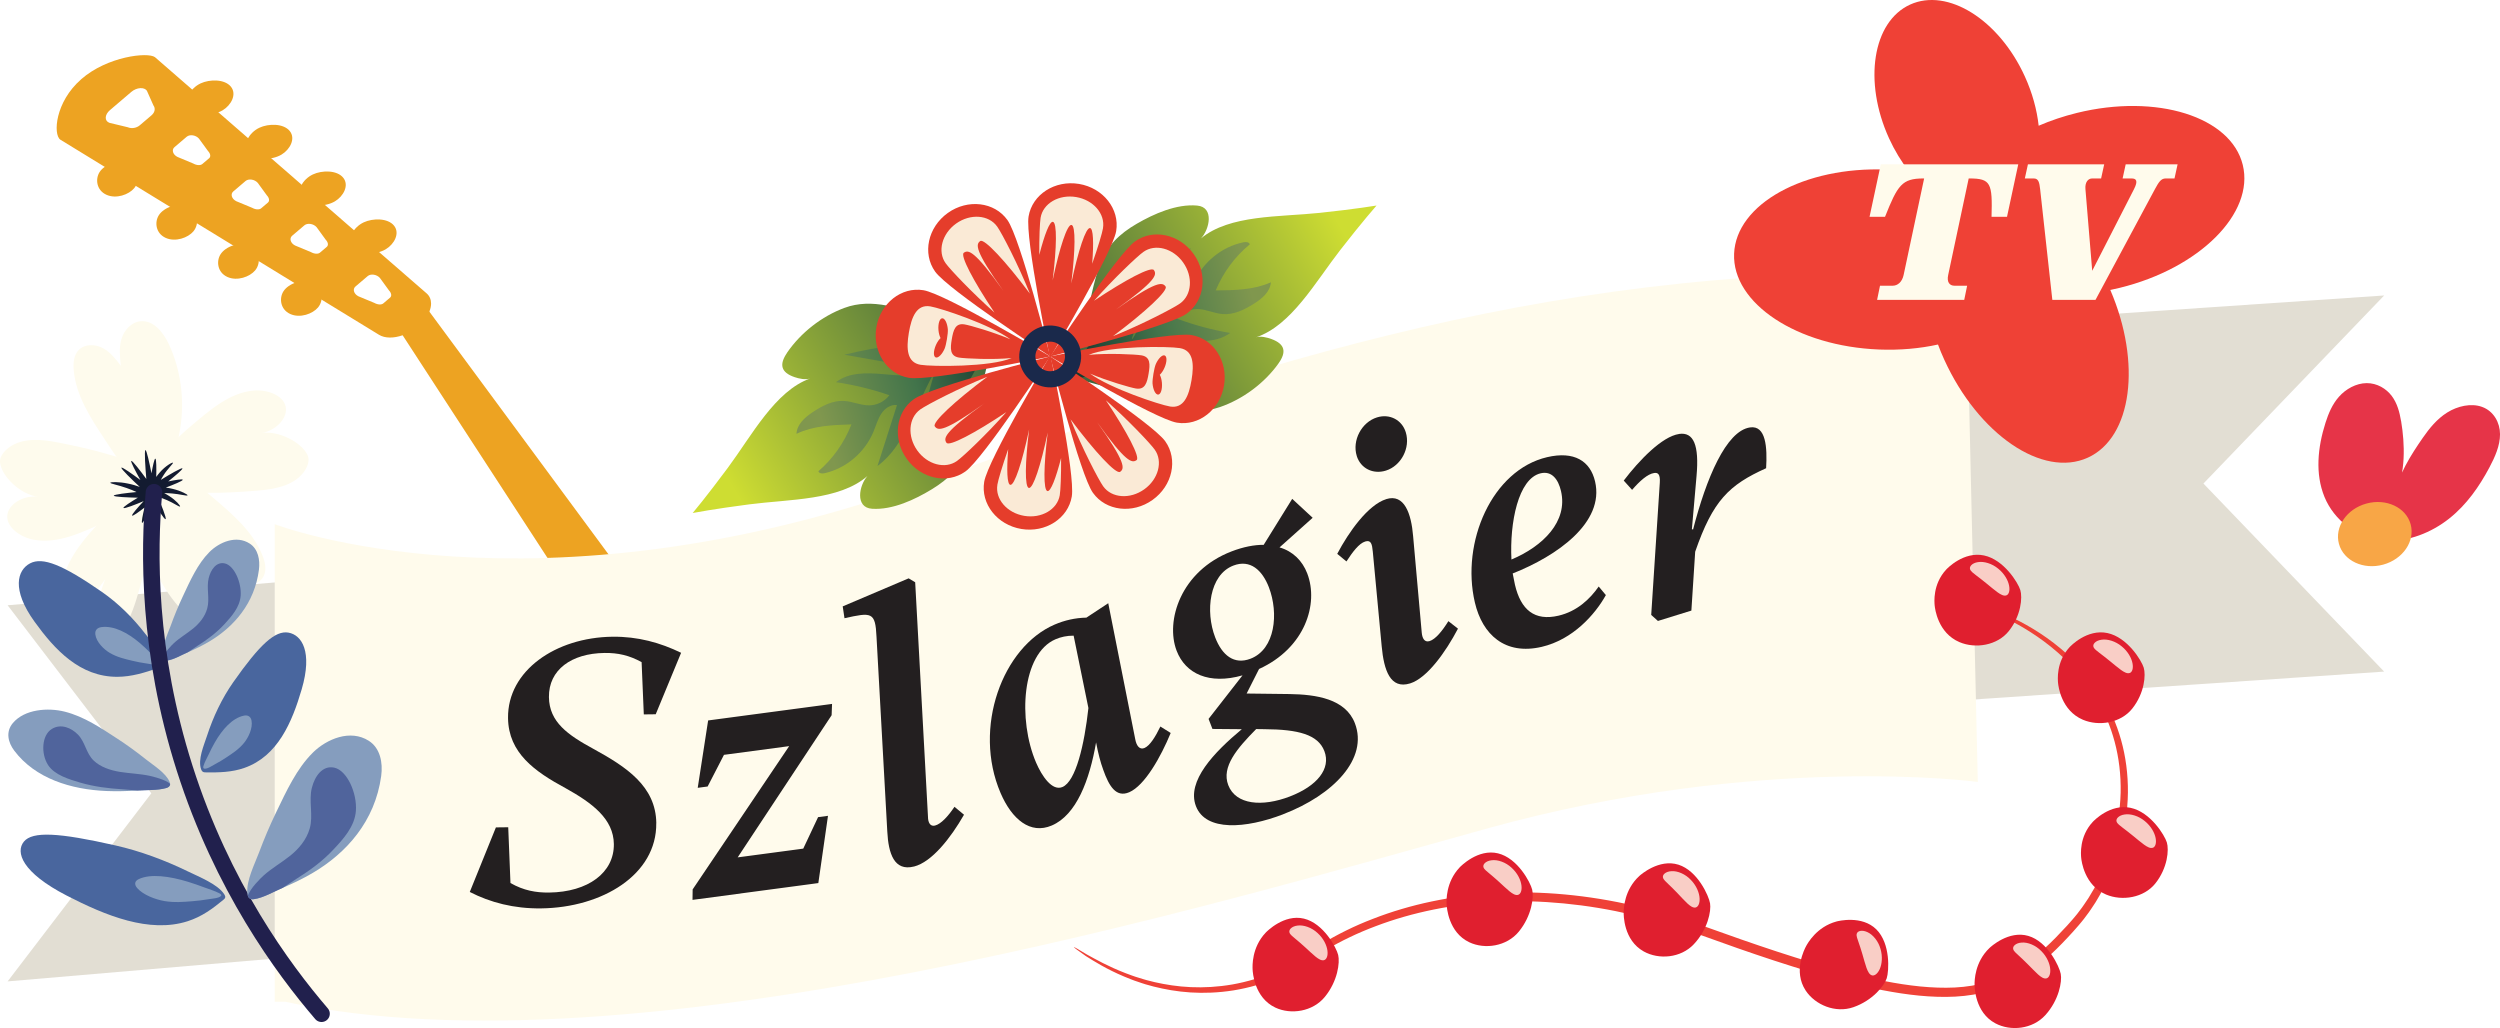 <?xml version="1.0" encoding="UTF-8"?>
<svg id="Layer_1" data-name="Layer 1" xmlns="http://www.w3.org/2000/svg" xmlns:xlink="http://www.w3.org/1999/xlink" viewBox="0 0 1059.37 435.63">
  <defs>
    <style>
      .cls-1 {
        fill: #faead6;
      }

      .cls-1, .cls-2, .cls-3, .cls-4, .cls-5, .cls-6, .cls-7, .cls-8, .cls-9, .cls-10, .cls-11, .cls-12, .cls-13, .cls-14, .cls-15, .cls-16, .cls-17, .cls-18, .cls-19, .cls-20, .cls-21, .cls-22 {
        stroke-width: 0px;
      }

      .cls-2 {
        fill: url(#linear-gradient);
      }

      .cls-3 {
        fill: #231f20;
      }

      .cls-23 {
        fill: none;
        stroke: #21204d;
        stroke-linecap: round;
        stroke-miterlimit: 10;
        stroke-width: 7px;
      }

      .cls-4 {
        fill: #49669e;
      }

      .cls-5 {
        fill: #131b30;
      }

      .cls-6 {
        fill: #50649c;
      }

      .cls-24 {
        opacity: .8;
      }

      .cls-7 {
        fill: #e01f2f;
      }

      .cls-8 {
        fill: #e63448;
      }

      .cls-9 {
        fill: url(#linear-gradient-2);
      }

      .cls-10 {
        fill: #1a294b;
      }

      .cls-11 {
        fill: #ef4137;
      }

      .cls-12 {
        fill: #e2ded3;
      }

      .cls-13 {
        fill: url(#linear-gradient-3);
      }

      .cls-14 {
        fill: #859dbe;
      }

      .cls-15 {
        fill: #fffaec;
      }

      .cls-16 {
        fill: #ef4136;
      }

      .cls-17 {
        fill: #e53d2b;
      }

      .cls-18 {
        fill: #f8a646;
      }

      .cls-19 {
        fill: #fffbec;
      }

      .cls-20 {
        fill: url(#linear-gradient-4);
      }

      .cls-21 {
        fill: #fefbed;
      }

      .cls-22 {
        fill: #eda322;
      }
    </style>
    <linearGradient id="linear-gradient" x1="-1897.17" y1="2063.31" x2="-1895.74" y2="2151.9" gradientTransform="translate(-3635.84 -768.79) rotate(-120.42) scale(1.5 1.41)" gradientUnits="userSpaceOnUse">
      <stop offset="0" stop-color="#cedd32"/>
      <stop offset="1" stop-color="#3f663f"/>
    </linearGradient>
    <linearGradient id="linear-gradient-2" x1="-1891.69" y1="2095.25" x2="-1906.29" y2="2150.06" gradientTransform="translate(-3635.84 -768.79) rotate(-120.42) scale(1.5 1.41)" gradientUnits="userSpaceOnUse">
      <stop offset=".01" stop-color="#80974e"/>
      <stop offset=".54" stop-color="#42744b"/>
      <stop offset="1" stop-color="#17372f"/>
    </linearGradient>
    <linearGradient id="linear-gradient-3" x1="-1194.53" y1="-567.22" x2="-1193.1" y2="-478.63" gradientTransform="translate(737.73 2046.81) rotate(60.92) scale(1.5 1.41)" xlink:href="#linear-gradient"/>
    <linearGradient id="linear-gradient-4" x1="-1189.05" y1="-535.28" x2="-1203.65" y2="-480.47" gradientTransform="translate(737.73 2046.81) rotate(60.92) scale(1.5 1.41)" xlink:href="#linear-gradient-2"/>
  </defs>
  <g>
    <path class="cls-22" d="M335.72,366.79h0c7.9-3.57,11.38-10.68,7.77-15.87l-163.51-221.52-13.6,6.15,148.51,228.3c3.61,5.2,12.93,6.52,20.83,2.95Z"/>
    <path class="cls-22" d="M34.45,33.53c11.08-9.65,28.15-11.54,31.2-9.32l15.83,13.77,11.07,9.61,12.6,10.97,9.77,8.49,12.92,11.24,9.83,8.54,12.35,10.75,10.62,9.24,20.15,17.51c1.27,1.11,1.88,2.62,1.88,4.32,0,1.08-.25,2.23-.73,3.41-.82,2.02-2.34,4.11-4.48,5.98-2.08,1.81-4.47,3.17-6.84,4.02-3.74,1.32-7.47,1.35-9.98-.17l-24.41-14.94-11.44-7.01-15.15-9.28-10.86-6.65-15.34-9.39-11.38-6.97-14.53-8.89-13.13-8.04-18.87-11.56c-3.05-2.22-2.17-15.96,8.91-25.6ZM151.89,125.56l6.7,2.78c1.45.81,3.04.9,3.83.23l2.88-2.46c.79-.67.58-1.94-.49-3.07l-3.81-5.24c-1.32-1.53-3.88-1.92-5.2-.8l-5.18,4.41c-1.31,1.12-.69,3.16,1.26,4.15ZM125.06,104.04l6.7,2.79c1.45.81,3.04.9,3.83.22l2.88-2.45c.79-.67.6-1.94-.49-3.07l-3.81-5.25c-1.32-1.52-3.88-1.91-5.2-.79l-5.18,4.41c-1.31,1.12-.69,3.16,1.26,4.14ZM100.13,85.27l6.7,2.78c1.45.81,3.04.9,3.83.23l2.88-2.45c.79-.68.58-1.95-.49-3.08l-3.81-5.24c-1.32-1.53-3.88-1.92-5.2-.8l-5.18,4.41c-1.32,1.12-.7,3.17,1.26,4.15ZM85.73,69.51l2.88-2.45c.79-.67.6-1.95-.48-3.08l-3.82-5.24c-1.32-1.52-3.87-1.91-5.2-.79l-5.18,4.41c-1.31,1.12-.69,3.16,1.27,4.14l6.69,2.79c1.45.81,3.04.9,3.83.22ZM64.26,48.8c1.38-1.18,1.69-2.89.75-4.14l-2.74-6.15c-1.09-1.73-4.36-1.51-6.65.45l-9.03,7.7c-2.3,1.95-2.39,4.6-.21,5.39l7.77,1.87c1.61.69,3.7.35,5.08-.83l5.03-4.28Z"/>
    <path class="cls-22" d="M149.47,104.73c2.66,3.36,9.79,3.4,14.01.88,3.58-2.14,6.1-6.76,3.49-9.99-2.63-3.26-8.96-3.23-12.87-1.39-4.43,2.09-7.24,7.2-4.62,10.5Z"/>
    <path class="cls-22" d="M127.94,84.42c2.66,3.36,9.79,3.4,14.01.88,3.58-2.14,6.1-6.76,3.49-9.99-2.63-3.26-8.96-3.23-12.87-1.39-4.43,2.09-7.24,7.2-4.62,10.5Z"/>
    <path class="cls-22" d="M105.28,64.63c2.66,3.36,9.79,3.4,14.01.88,3.58-2.14,6.1-6.76,3.49-9.99-2.63-3.26-8.96-3.23-12.87-1.39-4.43,2.09-7.24,7.2-4.62,10.5Z"/>
    <path class="cls-22" d="M80.35,45.85c2.66,3.36,9.79,3.4,14.01.88,3.58-2.14,6.1-6.76,3.49-9.99-2.63-3.26-8.96-3.23-12.87-1.39-4.43,2.09-7.24,7.2-4.62,10.5Z"/>
    <path class="cls-22" d="M132.37,119.85c4.33,1.92,5.05,7.24,2.4,10.43-2.26,2.71-7.61,4.67-11.77,2.78-4.21-1.91-4.77-6.63-2.91-9.58,2.11-3.34,8.04-5.52,12.29-3.63Z"/>
    <path class="cls-22" d="M105.72,104.15c4.33,1.92,5.05,7.24,2.4,10.43-2.26,2.71-7.61,4.67-11.77,2.78-4.21-1.91-4.77-6.63-2.91-9.58,2.11-3.34,8.04-5.52,12.29-3.63Z"/>
    <path class="cls-22" d="M79.57,87.59c4.33,1.92,5.05,7.24,2.4,10.43-2.26,2.71-7.61,4.67-11.77,2.78-4.21-1.91-4.77-6.63-2.91-9.58,2.11-3.34,8.04-5.52,12.29-3.63Z"/>
    <path class="cls-22" d="M54.46,69.32c4.33,1.92,5.05,7.24,2.4,10.43-2.26,2.71-7.61,4.67-11.77,2.78-4.21-1.91-4.77-6.63-2.91-9.58,2.11-3.34,8.04-5.52,12.29-3.63Z"/>
  </g>
  <g>
    <polygon class="cls-12" points="212.75 397.95 3.23 415.86 64.12 336.17 3.23 256.48 212.75 238.57 212.75 397.95"/>
    <polygon class="cls-12" points="746.75 143.12 1010.28 125.21 933.7 204.9 1010.28 284.59 746.75 302.5 746.75 143.12"/>
    <path class="cls-19" d="M116.41,424.48v-202.36s109.44,42.47,276.56-17.91c138.79-50.14,271.19-94.91,440.21-87.75l4.91,214.89s-91.64-12.54-207.83,19.7c-116.19,32.23-361.07,105.66-509.47,73.42"/>
  </g>
  <g>
    <path class="cls-3" d="M278.09,348.79c.27,21.84-22.87,35.82-48.78,36.14-11.57.14-21.55-2.5-30.24-6.96l11.07-27.36,5.22-.06.95,23.63c5.58,3.19,10.81,4.1,16.35,4.04,16.62-.21,27.61-8.49,27.46-20.55-.13-10.59-9.02-17.33-20.51-23.71-12.97-7.01-24.15-14.86-24.33-29.69-.25-20.05,20.12-34.16,44.24-34.46,10.76-.13,20.25,2.52,29.1,6.81l-10.76,26.05-5.05.06-.93-22.16c-5.25-2.87-9.99-3.95-15.7-3.88-14.02.17-23.71,7.14-23.57,18.71.13,10.59,8.02,16.04,18.86,21.94,13.95,7.65,26.44,15.81,26.64,31.46Z"/>
    <path class="cls-3" d="M293.51,376.88l40.9-60.71-27.63,3.69-6.92,13.42-4.2.56,4.41-28.55,52.51-7.01-.18,4.79-39.81,60.24,27.79-3.71,6.28-13.34,4.2-.56-4.09,28.5-53.32,7.12.06-4.45Z"/>
    <path class="cls-3" d="M387.27,367.19c-8.38,2.1-10.8-5.53-11.28-14.82l-4.57-82.54c-.48-10.63-2.1-10.4-13.57-7.86l-.75-5.02,27.94-11.88,2.77,1.66,5.42,99.31c0,2.69,1.07,4.27,2.97,3.79,2.53-.63,5.57-3.92,8.26-7.95l4.04,3.36c-5.61,9.81-13.62,20.05-21.21,21.96Z"/>
    <path class="cls-3" d="M478.5,335.71c-5.54,2.38-8.54-2.54-10.99-9.47-1.2-3.21-2.21-7.21-3.05-11.64-2.75,15.91-8.28,30.7-18.76,35.2-9.14,3.93-16.93-2.66-21.7-13.74-11.9-27.71.88-61.94,22.9-71.4,4.19-1.8,8.71-2.85,13.46-2.94l9.26-6.11,11.42,57.54c.49,2.8,1.84,4.71,3.94,3.81,2.25-.97,4.58-4.63,6.73-9.1l4.37,2.74c-4.17,10.13-11,22.29-17.59,25.12ZM450.22,333.49c5.69-2.44,9.29-18.01,10.99-33.46l-6.26-30.67c-2.85-.02-5.44.56-7.68,1.53-14.23,6.11-16.06,34.05-8.21,52.32,2.45,5.69,6.82,12.15,11.16,10.28Z"/>
    <path class="cls-3" d="M543.72,345.06c-15.83,6.08-32.79,7.36-36.94-3.45-4.09-10.65,7.8-22.9,19.43-32.61l-12.44-.11-1.64-4.26,14.39-18.45c-14.16,4.04-24.18-.67-27.92-10.41-4.85-12.63,1.68-33.82,23.29-42.12,5.02-1.93,9.58-2.8,13.6-2.78l12.08-19.48,8.67,8.02-14.04,12.55c5.7,1.65,9.7,5.7,11.74,11.03,4.97,12.93-.95,31.62-20.42,40.49l-5.26,10.4,18.07.22c11.41.16,23.83,2.03,27.8,12.37,5.73,14.91-8.96,30.33-30.41,38.57ZM537.7,248.89c-2.81-7.3-7.92-11.98-15.07-9.23-10.2,3.92-11.92,19.42-7.72,30.38,2.92,7.61,8.01,11.77,15.01,9.08,10.5-4.03,11.98-19.27,7.78-30.22ZM546.58,337.5c11.56-4.44,17.48-11.77,14.62-19.23-2.69-7-11.04-9.2-25.39-9.28l-3.51-.05c-8.04,8.15-14.81,15.99-11.83,23.75,3.21,8.37,14.4,9.31,26.12,4.81Z"/>
    <path class="cls-3" d="M587.43,211.49c7.63-2.37,10.6,6.09,11.38,15.75l3.65,40.85c.21,2.32,1.15,4.25,3.33,3.57,2.49-.77,5.34-4.22,7.96-8.45l4.06,3.18c-5.26,10-13.11,20.97-20.27,23.2-8.41,2.61-11.12-5.59-12.05-15.71l-3.77-40.13c-.3-3.15-.72-5.07-3.21-4.29-2.65.82-5.3,4.38-7.96,8.45l-3.9-3.22c4.83-9.18,13-20.77,20.79-23.19ZM574.92,193.19c-2.03-6.54,2.04-14.29,8.58-16.32,5.45-1.69,10.6,1.14,12.19,6.28,2.08,6.69-2.04,14.29-8.43,16.27-5.45,1.69-10.7-.94-12.35-6.23Z"/>
    <path class="cls-3" d="M653.31,274.1c-15.55,3.64-25.15-5.16-28.34-18.81-5.98-25.55,7.29-56.11,30.62-61.57,11.43-2.67,18.28,1.58,20.32,10.31,4.08,17.46-16.21,31.58-34.91,38.97.37,1.59.58,3.21.96,4.8,2.49,10.63,8.31,15.47,18.46,13.09,7.78-1.82,13.27-6.96,17.03-12.36l3.03,3.64c-4.59,8.27-14,18.85-27.18,21.93ZM640.47,237.1c13.41-5.65,24.01-16.16,21-29.02-1.15-4.92-3.86-8.64-8.62-7.52-9.52,2.23-13.17,20.99-12.38,36.54Z"/>
    <path class="cls-3" d="M711.5,183.88c6.13-.9,8.59,4.67,7.4,17.86l-1.97,22.53.51.09c5.56-21.57,13.97-41.75,24.13-43.24,6.77-.99,7.34,8.48,6.82,17.29-15.76,7.09-22.54,13.69-30.06,35.38l-1.61,24.95-14.18,4.39-2.84-2.55,3.64-56.05c.26-3.83-.96-4.31-2.41-4.09-2.74.4-6.09,3.37-9.33,7.14l-3.54-3.93c6.49-8.53,16.2-18.69,23.46-19.75Z"/>
  </g>
  <g>
    <g>
      <path class="cls-21" d="M44.35,186.13c-6.01-9.05-12.19-18.59-13.12-29.34-.27-3.08.05-6.52,2.32-8.67,2.59-2.46,6.93-2.29,10.09-.58s5.41,4.63,7.57,7.46c-.42-3.81-.83-7.74.28-11.41s4.13-7.07,8.03-7.46c5.52-.55,9.7,4.73,12,9.66,5.21,11.14,6.76,23.79,4.84,35.86-1.22,7.7-6.67,32.22-18.15,22.11-5.62-4.95-9.78-11.46-13.87-17.61Z"/>
      <path class="cls-21" d="M3.85,189.58c-.62.45-4.13,3.13-3.84,6.32.55,5.96,8.85,13.78,16.06,14.58-5.63-.63-11.66,2.54-12.81,6.97-1.33,5.11,4.49,9.99,10.93,11.24,10.19,1.97,20.66-3.13,29.97-7.3,6.87-3.08,14.88-7.4,20.35-12.55,3.27-3.07,2.67-6.52-.8-9.11-5.03-3.75-11.53-5.33-17.49-7.1-7.06-2.1-14.26-3.68-21.49-5.1-6.74-1.33-14.99-2.25-20.87,2.05Z"/>
      <path class="cls-21" d="M90.33,210.94c8.35,7.06,17,14.54,20.96,24.61,1.13,2.89,1.81,6.28.24,8.96-1.79,3.06-6.01,4.09-9.53,3.3-3.52-.78-6.52-2.97-9.39-5.11,1.49,3.55,3,7.21,2.98,11.04-.02,3.83-1.96,7.92-5.59,9.35-5.14,2.03-10.66-1.9-14.28-6.01-8.17-9.28-13.26-21.01-14.86-33.13-1.02-7.73-2.77-32.76,11.14-26.17,6.81,3.23,12.66,8.34,18.33,13.15Z"/>
      <path class="cls-21" d="M128.56,200.26c.47-.6,3.08-4.13,1.88-7.12-2.23-5.57-12.43-10.83-19.58-9.64,5.59-.93,10.48-5.61,10.32-10.18-.18-5.27-7.16-8.38-13.7-7.82-10.35.88-18.95,8.63-26.71,15.16-5.73,4.83-12.18,11.15-15.97,17.59-2.26,3.84-.71,6.99,3.37,8.53,5.9,2.23,12.59,1.98,18.82,2.06,7.38.09,14.75-.34,22.1-.94,6.86-.56,15.04-1.91,19.46-7.64Z"/>
      <path class="cls-21" d="M40.55,223.1c-6.8,7.34-13.06,15.77-14.59,25.55-.3,1.91-.4,3.91.28,5.72s2.3,3.39,4.27,3.56c2.14.18,4.04-1.26,5.6-2.7,7.21-6.64,12.65-15.1,15.64-24.33-5.79,10.47-11.66,21.82-10.34,33.65.26,2.36,1.11,5.04,3.37,5.88,2.75,1.03,5.58-1.32,7.24-3.7,3.63-5.2,5.42-11.39,7.15-17.46,2.89-10.15,5.79-20.42,6.63-30.97.25-3.15,1.76-11.89-1.38-14.1-2.91-2.05-9.02,4.82-11.19,6.68-4.46,3.83-8.7,7.91-12.68,12.22Z"/>
    </g>
    <path class="cls-5" d="M79.49,209.92c.16-.35-2.8-1.93-6.21-2.74-1.01-.26-2.04-.44-3.01-.57,3.13-1.18,7.3-2.86,7.16-3.33-.12-.4-3.22.13-6.15.72,2.97-2.38,6.27-5.17,6.01-5.53-.31-.43-5.65,2.72-9.13,4.87.33-.65.71-1.32,1.14-1.96,1.73-2.79,4.22-4.99,3.99-5.3-.21-.32-3.26,1.39-5.6,4.13-.55.6-1.03,1.25-1.48,1.89.08-3.56.07-7.71-.39-7.76-.4-.04-1.07,3.1-1.63,6.24-.85-4.32-2.06-9.91-2.55-9.85-.58.08-.01,7.84.36,12.22-2.46-3.36-5.93-7.9-6.36-7.63-.4.25,1.89,4.57,3.85,8.08-3.39-2.51-7.72-5.59-8.04-5.23-.36.41,4.63,5.23,7.78,8.16-1.41-.51-3.2-1.07-5.02-1.42-3.76-.8-7.47-.72-7.48-.34-.03.38,3.52,1,6.94,2.23,1.51.51,2.96,1.13,4.17,1.7-4.01.38-9.64,1.03-9.62,1.54.02.53,6.15.77,10.19.86-2.81,1.69-6.31,3.91-6.09,4.34.26.49,5.47-1.58,8.55-2.88-2.28,2.45-5.23,5.77-4.88,6.13.29.3,2.88-1.58,5.26-3.43-.74,3.03-1.43,6.36-1.02,6.49.31.1,1.19-1.59,2.12-3.64-.11,2.29-.1,4.28.24,4.33.6.09,2.06-6,2.73-9.08,1.74,2.89,4.36,7.06,4.84,6.83.57-.27-2.08-6.68-3.29-9.47,1.14.33,2.56.81,3.93,1.43,2.79,1.2,5.23,2.97,5.5,2.69.28-.27-1.76-2.64-4.52-4.4-.72-.49-1.48-.91-2.22-1.29,1.04,0,2.2.04,3.36.16,3.27.27,6.4,1.16,6.55.8Z"/>
  </g>
  <g>
    <path class="cls-14" d="M88.71,233.96c-4.98,5.02-8.1,12.05-11.25,18.78-1.91,4.07-3.64,8.27-5.19,12.57-1.27,3.52-3.88,8.68-3.52,12.76.02.26.06.53.15.78.05.18.13.34.24.49.33.46.87.63,1.35.59.1-.01.2-.02.31-.03,2.91-.4,6.12-2.37,8.81-3.51h0c3.16-1.37,6.26-2.87,9.26-4.67,10.21-6.12,19.01-16.03,20.85-30.28.54-4.21-.34-8.77-3.87-11.08-5.7-3.72-12.89-.66-17.14,3.6Z"/>
    <path class="cls-6" d="M88.42,245.03c-1.01,4.15.54,8.67-.6,12.77-.99,3.6-3.37,6.38-5.9,8.47-2.69,2.2-5.67,3.89-8.25,6.27-.79.73-4.11,4.02-4.76,6.31.05.18.13.34.24.49.33.46.87.63,1.35.59.1-.01.2-.02.31-.03,2.91-.4,6.12-2.37,8.81-3.51h0c1.96-1.27,3.57-2.42,4.14-2.77,4.07-2.58,8.03-5.5,11.42-9.21,2.83-3.09,6.48-7.08,6.81-12.06.37-5.56-2.76-12.73-6.75-13.61-3.58-.79-5.95,2.66-6.82,6.29Z"/>
  </g>
  <g>
    <g>
      <path class="cls-2" d="M333.47,149.57c-3.33,4.88-2.6,8.23,3.2,10.23,1.91.66,4.7,1.27,6.61.58-14.84,5.31-24.65,24.08-34.86,37.85-9.12,12.3-14.89,19.16-14.89,19.16,0,0,8.81-1.7,23.99-3.67,17.01-2.21,38.2-1.62,50.06-12.01-3.54,3.91-5.39,13.4,1.96,13.88,8.72.57,18.22-3.92,25.39-8.3,7.13-4.35,12.53-9.66,15.27-17.83,2.51-7.48,3.55-15.43,5.4-23.12,1.99-8.27,3.66-19.45,9.18-26.02-1.78,2.12-12.23-.95-14.48-1.44-6.38-1.38-12.79-3.05-19.03-5.06-5.16-1.66-10.36-3.4-15.58-4.36-5.96-1.1-11.93-1.19-17.86,1.01-9.61,3.57-18.54,10.52-24.37,19.08Z"/>
      <path class="cls-9" d="M409.63,163.45c-4.24,7.56-6.43,11.42-9.5,15.67-3.34,4.63-6.5,8.08-8.66,10.29-.32-4.88-.32-11.87,1.38-19.91,1.32-6.22,3.21-10.95,2.88-11.1-.48-.22-4.91,9.54-10.29,20.78-3.34,6.98-7.45,13.81-13.61,18.28,2.76-8.61,5.52-17.21,8.27-25.82-2.71-.36-5.19,1.44-6.67,3.7-1.48,2.26-2.21,4.96-3.25,7.48-3.66,8.87-11.53,15.6-20.74,17.7-.97.22-2.34.17-2.64-.84,6.15-5.28,10.98-12.14,13.99-19.85-7.98.26-16.2.58-23.29,4,.22-4.08,3.6-6.99,6.86-9.17,4.02-2.69,8.56-5.1,13.47-4.76,3.48.24,6.87,1.86,10.34,1.87,3.39.01,6.67-1.61,8.7-4.31-7.39-2.53-14.97-4.38-22.62-5.51,5.34-4.18,12.84-4.04,19.72-3.43,6.88.61,14.21,1.42,20.18-1.78-12.13-2.14-24.26-4.28-36.4-6.43,7.41-1.72,14.87-3.45,22.53-3.66,4.56-.13,9.18.29,13.7-.22,7.63-.85,16.91-3.33,22.1-4.71,5.29-1.4,8.09-2.3,8.65-1.36.71,1.2-3.12,3.89-7.49,9.69-2.44,3.24-2.08,3.51-7.63,13.4Z"/>
    </g>
    <g>
      <path class="cls-13" d="M541.77,153.98c3.44-4.81,2.79-8.17-2.96-10.3-1.89-.7-4.67-1.38-6.59-.74,14.96-4.96,25.21-23.5,35.74-37.03,9.4-12.08,15.34-18.81,15.34-18.81,0,0-8.84,1.49-24.07,3.1-17.05,1.81-38.22.73-50.32,10.83,3.63-3.82,5.71-13.27-1.63-13.92-8.7-.78-18.31,3.49-25.58,7.71-7.23,4.19-12.75,9.36-15.69,17.47-2.69,7.42-3.91,15.34-5.94,22.99-2.19,8.22-4.12,19.35-9.79,25.79,1.83-2.08,12.2,1.24,14.44,1.78,6.34,1.53,12.71,3.35,18.91,5.5,5.12,1.78,10.28,3.64,15.47,4.73,5.93,1.24,11.9,1.47,17.87-.59,9.7-3.35,18.78-10.08,24.81-18.5Z"/>
      <path class="cls-20" d="M465.95,138.32c4.42-7.45,6.69-11.27,9.86-15.45,3.45-4.55,6.68-7.93,8.9-10.09.21,4.89.05,11.88-1.85,19.87-1.46,6.19-3.47,10.87-3.14,11.03.48.23,5.13-9.42,10.78-20.54,3.51-6.9,7.77-13.63,14.03-17.96-2.96,8.54-5.92,17.08-8.88,25.62,2.7.42,5.22-1.32,6.76-3.54,1.53-2.22,2.32-4.91,3.42-7.4,3.86-8.78,11.9-15.32,21.15-17.21.98-.2,2.34-.11,2.62.9-6.27,5.14-11.26,11.88-14.45,19.52,7.98-.07,16.2-.2,23.38-3.45-.31,4.08-3.76,6.91-7.07,9.01-4.08,2.6-8.68,4.9-13.58,4.44-3.47-.32-6.82-2.02-10.3-2.11-3.39-.09-6.71,1.46-8.8,4.1,7.33,2.71,14.87,4.73,22.48,6.04-5.44,4.05-12.93,3.74-19.79,2.97s-14.17-1.75-20.22,1.3c12.08,2.42,24.16,4.85,36.23,7.28-7.44,1.55-14.94,3.1-22.61,3.13-4.57.02-9.17-.5-13.7-.1-7.64.67-16.99,2.93-22.21,4.19-5.32,1.28-8.15,2.11-8.68,1.16-.68-1.21,3.21-3.81,7.72-9.52,2.52-3.19,2.16-3.46,7.95-13.22Z"/>
    </g>
    <g>
      <g>
        <g>
          <path class="cls-17" d="M502.83,132.92c-7.69,5.49-57.81,18.13-57.81,18.13,0,0,28.26-43.28,35.95-48.76s18.82-3.08,24.85,5.38c6.04,8.46,4.69,19.77-3,25.25Z"/>
          <path class="cls-1" d="M500.08,128.57c-2.81,2-16.39,9.04-28.44,13.87,13.88-10.4,23.47-19.36,22.28-21.03-1.37-1.92-3.88-2.49-21.05,9.76,17.17-12.25,17.45-14.81,16.08-16.73-1.15-1.61-11.84,3.98-25.35,13.01,8.25-9.31,18.26-18.81,20.91-20.7,5-3.57,12.54-1.57,16.83,4.45,4.3,6.03,3.73,13.8-1.27,17.37Z"/>
        </g>
        <g>
          <path class="cls-17" d="M463.14,208.85c-5.49-7.69-18.13-57.81-18.13-57.81,0,0,43.28,28.26,48.76,35.95,5.49,7.69,3.08,18.82-5.38,24.85-8.46,6.04-19.77,4.69-25.25-3Z"/>
          <path class="cls-1" d="M467.49,206.1c-2-2.81-9.04-16.39-13.87-28.44,10.4,13.88,19.36,23.47,21.03,22.28,1.92-1.37,2.49-3.88-9.76-21.05,12.25,17.17,14.81,17.45,16.73,16.08,1.61-1.15-3.98-11.84-13.01-25.35,9.31,8.25,18.81,18.26,20.7,20.91,3.57,5,1.57,12.54-4.45,16.83-6.03,4.3-13.8,3.73-17.37-1.27Z"/>
        </g>
        <g>
          <path class="cls-17" d="M387.21,169.17c7.69-5.49,57.81-18.13,57.81-18.13,0,0-28.26,43.28-35.95,48.76-7.69,5.49-18.82,3.08-24.85-5.38-6.04-8.46-4.69-19.77,3-25.25Z"/>
          <path class="cls-1" d="M389.95,173.51c2.81-2,16.39-9.04,28.44-13.87-13.88,10.4-23.47,19.36-22.28,21.03,1.37,1.92,3.88,2.49,21.05-9.76-17.17,12.25-17.45,14.81-16.08,16.73,1.15,1.61,11.84-3.98,25.35-13.01-8.25,9.31-18.26,18.81-20.91,20.7-5,3.57-12.54,1.57-16.83-4.45-4.3-6.03-3.73-13.8,1.27-17.37Z"/>
        </g>
        <g>
          <path class="cls-17" d="M426.89,93.23c5.49,7.69,18.13,57.81,18.13,57.81,0,0-43.28-28.26-48.76-35.95-5.49-7.69-3.08-18.82,5.38-24.85,8.46-6.04,19.77-4.69,25.25,3Z"/>
          <path class="cls-1" d="M422.54,95.98c2,2.81,9.04,16.39,13.87,28.44-10.4-13.88-19.36-23.47-21.03-22.28-1.92,1.37-2.49,3.88,9.76,21.05-12.25-17.17-14.81-17.45-16.73-16.08-1.61,1.15,3.98,11.84,13.01,25.35-9.31-8.25-18.81-18.26-20.7-20.91-3.57-5-1.57-12.54,4.45-16.83s13.8-3.73,17.37,1.27Z"/>
        </g>
      </g>
      <g>
        <g>
          <path class="cls-17" d="M472.98,97.91c-1.56,9.32-28.06,53.7-28.06,53.7,0,0-10.62-50.59-9.06-59.9s11.13-15.48,21.38-13.77,17.29,10.66,15.74,19.98Z"/>
          <path class="cls-1" d="M467.4,96.69c-.34,2.03-2.12,8.03-4.59,15.08.71-9,.46-14.91-.89-15.13-1.79-.3-5.01,9.47-7.98,23.49,1.75-14.22,1.9-24.51.1-24.81s-5.01,9.47-7.98,23.49c1.75-14.22,1.9-24.51.1-24.81-1.36-.23-3.51,5.28-5.77,14.02-.04-7.47.23-13.73.57-15.76,1.01-6.06,7.75-9.98,15.05-8.76,7.3,1.22,12.39,7.12,11.38,13.18Z"/>
        </g>
        <g>
          <path class="cls-17" d="M417.05,204.18c1.56-9.32,28.06-53.7,28.06-53.7,0,0,10.62,50.59,9.06,59.9-1.56,9.32-11.13,15.48-21.38,13.77s-17.29-10.66-15.74-19.98Z"/>
          <path class="cls-1" d="M422.63,205.4c.34-2.03,2.12-8.03,4.59-15.08-.71,9-.46,14.91.89,15.13,1.79.3,5.01-9.47,7.98-23.49-1.75,14.22-1.9,24.51-.1,24.81s5.01-9.47,7.98-23.49c-1.75,14.22-1.9,24.51-.1,24.81,1.36.23,3.51-5.28,5.77-14.02.04,7.47-.23,13.73-.57,15.76-1.01,6.06-7.75,9.98-15.05,8.76-7.3-1.22-12.39-7.12-11.38-13.18Z"/>
        </g>
      </g>
      <g>
        <g>
          <g>
            <path class="cls-17" d="M391.32,122.98c9.32,1.56,53.7,28.06,53.7,28.06,0,0-50.59,10.62-59.9,9.06-9.32-1.56-15.48-11.13-13.77-21.38s10.66-17.29,19.98-15.74Z"/>
            <path class="cls-1" d="M428.15,143.78c-7.18-3.06-17.08-5.93-19.45-6.32-3.89-.65-4.74,2.44-5.39,6.32-.65,3.88-.84,7.09,3.04,7.74,2.57.43,14.44.99,22.34.19-8.88,3.89-33.82,3.67-38.61,2.87-5.75-.96-6.1-6.72-4.96-13.55,1.14-6.83,3.35-12.16,9.1-11.2,4.47.75,25.37,7.68,33.93,13.95Z"/>
          </g>
          <path class="cls-17" d="M398.56,143.27c-.7.65-1.41,1.68-1.96,2.93-1.08,2.45-1.15,4.79-.14,5.24s2.7-1.18,3.79-3.62c.7-1.58,1.53-6.57,1.39-8.29-.23-2.67-1.3-4.75-2.4-4.66s-1.8,2.33-1.57,5c.12,1.36.45,2.56.9,3.4Z"/>
        </g>
        <g>
          <g>
            <path class="cls-17" d="M498.71,179.1c-9.32-1.56-53.7-28.06-53.7-28.06,0,0,50.59-10.62,59.9-9.06,9.32,1.56,15.48,11.13,13.77,21.38-1.71,10.25-10.66,17.29-19.98,15.74Z"/>
            <path class="cls-1" d="M461.88,158.31c7.18,3.06,17.08,5.93,19.45,6.32,3.89.65,4.74-2.44,5.39-6.32s.84-7.09-3.04-7.74c-2.57-.43-14.44-.99-22.34-.19,8.88-3.89,33.82-3.67,38.61-2.87,5.75.96,6.1,6.72,4.96,13.55-1.14,6.83-3.35,12.16-9.1,11.2-4.47-.75-25.37-7.68-33.93-13.95Z"/>
          </g>
          <path class="cls-17" d="M491.47,158.81c.7-.65,1.41-1.68,1.96-2.93,1.08-2.45,1.15-4.79.14-5.24s-2.7,1.18-3.79,3.62c-.7,1.58-1.53,6.57-1.39,8.29.23,2.67,1.3,4.75,2.4,4.66s1.8-2.33,1.57-5c-.12-1.36-.45-2.56-.9-3.4Z"/>
        </g>
      </g>
      <path class="cls-10" d="M447.18,138.11c-7.14-1.19-13.9,3.63-15.1,10.77s3.63,13.9,10.77,15.1c7.14,1.19,13.9-3.63,15.1-10.77s-3.63-13.9-10.77-15.1ZM443.98,157.23c-3.42-.57-5.72-3.8-5.15-7.22s3.8-5.72,7.22-5.15,5.72,3.8,5.15,7.22-3.8,5.72-7.22,5.15Z"/>
    </g>
  </g>
  <path class="cls-16" d="M884.71,193.93c-19.16,8.73-46.42-9.86-60.84-41.53-.97-2.14-1.87-4.27-2.65-6.41-7.68,1.7-16.12,2.46-24.93,2.12-34.77-1.36-62.3-19.54-61.47-40.59.83-21.06,29.68-37.03,64.46-35.66,3.31.13,6.55.41,9.7.83-3.23-4.13-6.13-8.87-8.51-14.09-10.95-24.05-6.96-49.42,8.94-56.66,15.9-7.24,37.66,6.4,48.61,30.45,3.19,7,5.12,14.13,5.86,20.89,5.04-2.18,10.47-4.02,16.2-5.43,33.79-8.31,65.28,1.57,70.29,22.03,5.03,20.47-18.29,43.79-52.1,52.08-1.35.34-2.7.64-4.03.91,13.33,30.99,9.22,62.52-9.53,71.06Z"/>
  <g>
    <path class="cls-19" d="M832.34,127.06h-36.92l1.23-5.99h5.41c1.97,0,3.94-1.48,4.59-4.51l8.7-40.94h-.33c-9.11,0-10.91,2.87-16.24,16.24h-6.56l4.76-22.23h58.25l-4.76,22.23h-6.56c.41-14.19-.25-16.24-9.35-16.24h-.33l-8.7,40.94c-.66,3.04.66,4.51,2.63,4.51h5.41l-1.23,5.99Z"/>
    <path class="cls-19" d="M887.97,127.06h-18.3l-5.17-46.93c-.33-2.95-.74-4.51-2.71-4.51h-3.77l1.31-5.99h32.32l-1.31,5.99h-3.77c-1.72,0-3.12,1.56-2.87,4.51l2.87,34.62,17.72-34.62c1.8-3.53.98-4.51-1.07-4.51h-3.77l1.31-5.99h21.99l-1.31,5.99h-3.77c-1.97,0-2.95,1.64-4.51,4.51l-25.19,46.93Z"/>
  </g>
  <g>
    <path class="cls-8" d="M1017.45,178.45c-.63-3.76-1.62-7.55-3.94-10.65-2.33-3.11-6.21-5.47-10.62-5.45-4.51.02-8.89,2.53-11.76,5.77s-4.46,7.15-5.7,11.02c-3.34,10.46-4.44,21.65-.44,31.42,3.99,9.76,13.8,17.77,25.89,18.51,9.61.59,19.5-3.41,26.97-9.34s12.77-13.65,16.99-21.56c2.42-4.54,4.56-9.34,4.54-14.19s-2.64-9.77-7.64-11.57c-4.64-1.67-10.41-.33-14.76,2.41s-7.53,6.69-10.3,10.68c-5.1,7.34-10.58,16.04-11.89,24.31,4.75-9.2,4.29-21.74,2.68-31.37Z"/>
    <ellipse class="cls-18" cx="1006.31" cy="226.28" rx="15.75" ry="13.42" transform="translate(-24.07 272.88) rotate(-15.26)"/>
  </g>
  <g>
    <path class="cls-4" d="M68.25,282.29c.22-.32.3-.72.32-1.12.2-4.42-4.44-9.27-6.96-12.54-5.24-6.8-11.46-12.99-18.53-17.88-16.44-11.39-24.98-14.87-30.36-12.02-5.38,2.85-7.91,11.07,1.89,24.67,8.6,11.94,19.28,23.47,35.16,23.4,5.99-.03,11.61-1.77,17.2-3.73.44-.15.9-.32,1.19-.67.03-.03.06-.07.08-.11Z"/>
    <path class="cls-14" d="M46.55,276.68c3.12,1.84,6.38,2.56,9.54,3.32,1.92.47,3.82.83,5.71,1.1,1.55.22,4.03.9,5.29.27.08-.04.16-.09.22-.16.05-.04.08-.1.1-.17.06-.21-.04-.49-.19-.71-.03-.05-.07-.1-.1-.14-.97-1.36-2.56-2.68-3.72-3.85h0c-1.37-1.37-2.77-2.7-4.24-3.94-5-4.23-10.86-7.37-16.17-6.66-1.57.21-2.84,1.14-2.59,3.1.4,3.16,3.5,6.28,6.16,7.85Z"/>
  </g>
  <g>
    <path class="cls-23" d="M65.25,208.57c-2.19,25.07-2.73,67.65,13,117,15.95,50.05,41.54,84.81,58,104"/>
    <g>
      <path class="cls-4" d="M85.83,326.95c-.29-.23-.48-.59-.61-.96-1.48-4.13,1.2-10.2,2.47-14.1,2.64-8.11,6.34-15.94,11.16-22.82,11.23-16,17.77-22,23.39-21s10.29,8,5.61,24c-4.11,14.04-10.17,28.36-24.28,33.32-5.33,1.87-10.82,1.99-16.37,1.9-.43,0-.89-.02-1.26-.26-.04-.02-.07-.05-.1-.07Z"/>
      <path class="cls-14" d="M103.44,314.77c-2.22,2.73-4.9,4.44-7.49,6.17-1.56,1.05-3.15,2-4.74,2.84-1.31.7-3.31,2.13-4.62,1.93-.08-.01-.17-.03-.24-.08-.05-.03-.1-.07-.14-.13-.12-.18-.11-.48-.04-.74.02-.06.03-.11.05-.17.46-1.6,1.48-3.36,2.17-4.83h0c.81-1.74,1.66-3.44,2.6-5.08,3.19-5.59,7.46-10.42,12.38-11.43,1.45-.3,2.86.19,3.22,2.12.58,3.12-1.25,7.06-3.14,9.39Z"/>
    </g>
    <g>
      <path class="cls-4" d="M95.45,380.14c.02-.37-.17-.78-.41-1.16-2.69-4.26-10.61-7.38-15.33-9.68-9.81-4.77-20.23-8.65-30.66-11.02-24.28-5.52-35.29-6.08-38.93-1.64s-.85,13.06,18.08,22.83c16.61,8.57,35.09,16.09,51.29,10.91,6.11-1.95,10.71-5.42,15.16-9.08.35-.29.71-.59.78-1.03,0-.04.01-.08.01-.13Z"/>
      <path class="cls-14" d="M69.57,381.81c4.4.74,8.2.37,11.94.08,2.27-.18,4.46-.44,6.56-.8,1.72-.29,4.71-.44,5.59-1.45.06-.06.11-.13.12-.22.02-.05.01-.12-.01-.19-.08-.22-.36-.45-.66-.62-.07-.04-.13-.07-.2-.11-1.89-.98-4.38-1.73-6.33-2.46h0c-2.3-.86-4.6-1.67-6.91-2.38-7.88-2.41-15.94-3.5-20.9-1.12-1.46.7-2.16,2-.63,3.78,2.48,2.87,7.69,4.84,11.44,5.48Z"/>
    </g>
    <g>
      <path class="cls-14" d="M27.46,301.57c8.27,2.11,15.28,6.9,22.18,11.39,4.18,2.72,8.21,5.64,12.07,8.73,3.16,2.53,8.68,5.89,10.17,9.68.1.24.18.5.19.76.03.18,0,.37-.05.55-.17.56-.73.97-1.32,1.16-.13.04-.25.08-.38.12-3.64,1.02-8.38.78-12.11,1.02h-.01c-4.39.27-8.78.4-13.18.21-14.99-.64-30.1-5.3-38.98-17.1-2.62-3.48-3.72-7.95-.62-11.66,5.01-5.98,14.99-6.64,22.03-4.86Z"/>
      <path class="cls-6" d="M33.01,311.26c3.15,3.21,3.43,7.95,6.72,11.06,2.87,2.73,7,4.08,10.99,4.75,4.22.69,8.56.79,12.74,1.69,1.27.28,6.77,1.63,8.61,3.37.03.18,0,.37-.05.55-.17.56-.73.97-1.32,1.16-.13.04-.25.08-.38.12-3.64,1.02-8.38.78-12.11,1.02h-.01c-2.93-.2-5.38-.47-6.22-.51-6.04-.38-12.11-1.11-17.88-2.81-4.81-1.42-11.02-3.24-13.75-7.51-3.05-4.77-2.71-12.6,1.61-15.26,3.88-2.39,8.31-.43,11.05,2.38Z"/>
    </g>
    <g>
      <path class="cls-14" d="M132.62,318.88c-6.9,6.8-11.25,16.32-15.64,25.43-2.66,5.51-5.07,11.19-7.24,17-1.77,4.76-5.4,11.75-4.93,17.25.02.35.08.72.2,1.05.06.24.18.46.33.66.45.62,1.2.85,1.85.79.14-.01.28-.03.42-.04,4.02-.56,8.46-3.23,12.17-4.8h.01c4.37-1.87,8.65-3.92,12.79-6.36,14.11-8.33,26.32-21.76,28.95-41.02.77-5.68-.41-11.83-5.26-14.93-7.83-4.98-17.77-.8-23.66,4.97Z"/>
      <path class="cls-6" d="M132.15,333.83c-1.42,5.6.69,11.7-.91,17.25-1.39,4.86-4.69,8.64-8.19,11.47-3.72,2.99-7.85,5.29-11.42,8.51-1.09.99-5.7,5.45-6.6,8.55.06.24.18.46.33.66.45.62,1.2.85,1.85.79.14-.01.28-.03.42-.04,4.02-.56,8.46-3.23,12.17-4.8h.01c2.72-1.73,4.94-3.29,5.73-3.77,5.63-3.51,11.11-7.48,15.8-12.51,3.92-4.19,8.98-9.6,9.47-16.33.55-7.51-3.72-17.17-9.21-18.33-4.93-1.04-8.22,3.63-9.44,8.54Z"/>
    </g>
  </g>
  <path class="cls-11" d="M833.11,254.31c.04-.13,2.14.49,6.11,1.79,3.95,1.35,9.71,3.6,16.77,7.27,7.03,3.69,15.35,9.03,23.39,17.12,8.07,7.97,15.53,19.18,19.43,33.09,1.94,6.93,2.97,14.49,2.89,22.35-.11,7.86-1.37,16.01-3.74,24.14-1.25,4.04-2.68,8.11-4.54,12.08-.86,2.01-1.93,3.95-2.95,5.93-.53.98-1.12,1.93-1.68,2.9l-.86,1.45-.93,1.41c-.63.94-1.23,1.9-1.91,2.82-.68.91-1.37,1.83-2.05,2.75-.69.92-1.47,1.78-2.2,2.67-.74.9-1.5,1.76-2.28,2.6-3.08,3.4-6.29,6.79-9.8,10-3.5,3.21-7.3,6.26-11.49,8.87-4.18,2.62-8.78,4.75-13.63,6.2-4.85,1.46-9.92,2.28-15.03,2.56-5.11.28-10.26.07-15.4-.42-10.28-1.01-20.53-3.17-30.76-5.78-10.24-2.62-20.48-5.74-30.76-9.1-10.28-3.37-20.35-6.92-30.24-10.51-9.82-3.51-19.67-6.49-29.49-8.82-19.64-4.62-39.18-6.47-57.67-5.58-18.48.91-35.92,4.5-51.29,10.34-3.85,1.44-7.57,3.02-11.14,4.74-3.57,1.71-7.01,3.54-10.26,5.51-1.62.98-3.21,2-4.68,3.07-1.51,1.15-3.16,2.24-4.76,3.21-3.24,1.95-6.54,3.6-9.85,5.01-6.62,2.81-13.26,4.65-19.64,5.69-6.39,1.01-12.52,1.23-18.2.87-5.68-.36-10.91-1.31-15.63-2.5-1.17-.33-2.32-.64-3.44-.95-1.12-.32-2.18-.72-3.23-1.07-2.12-.66-4.05-1.51-5.9-2.25-7.36-3.09-12.6-6.41-16.13-8.63-3.43-2.39-5.18-3.71-5.1-3.82.08-.12,1.98.98,5.52,3.14,3.64,1.99,8.96,5.05,16.29,7.87,1.84.67,3.76,1.45,5.86,2.04,1.04.31,2.09.68,3.2.96,1.1.28,2.23.56,3.39.85,4.64,1.05,9.76,1.87,15.29,2.11,5.53.25,11.47-.07,17.65-1.14,6.17-1.1,12.57-2.97,18.94-5.78,3.18-1.4,6.34-3.04,9.43-4.94,1.56-.96,3.02-1.95,4.51-3.11,1.58-1.17,3.19-2.23,4.86-3.27,3.33-2.07,6.83-3.98,10.48-5.77,3.64-1.8,7.43-3.45,11.36-4.95,15.66-6.11,33.44-9.89,52.28-10.92,18.85-1.01,38.77.8,58.75,5.45,9.98,2.34,19.99,5.34,29.96,8.89,9.87,3.56,19.91,7.09,30.13,10.45,10.22,3.35,20.39,6.45,30.5,9.05,10.11,2.6,20.18,4.74,30.16,5.74,4.98.48,9.93.7,14.8.45,4.86-.25,9.62-1.01,14.15-2.35,9.11-2.62,16.97-7.95,23.73-14.13,3.4-3.08,6.56-6.39,9.62-9.71.77-.83,1.53-1.66,2.23-2.51.7-.85,1.45-1.66,2.11-2.53.66-.88,1.32-1.75,1.98-2.62.65-.87,1.23-1.8,1.84-2.69l.91-1.35.83-1.39c.54-.93,1.12-1.83,1.64-2.77.99-1.89,2.03-3.75,2.88-5.68,1.82-3.8,3.23-7.72,4.47-11.6,2.35-7.81,3.63-15.66,3.83-23.23.15-7.57-.75-14.85-2.54-21.55-3.58-13.43-10.59-24.36-18.3-32.28-7.67-8.02-15.71-13.47-22.54-17.31-6.86-3.83-12.47-6.3-16.31-7.88-3.86-1.54-5.87-2.41-5.82-2.54Z"/>
  <g>
    <path class="cls-7" d="M530.79,410.84c.06,1.24.72,11.92,9.63,16.12,6.62,3.12,15.83,1.73,20.95-4.5,5.48-6.67,6.46-14.61,5.68-17.8-.76-3.1-6.18-13.39-14.51-15.39-8.43-2.03-15.74,5.45-16.19,5.92-5.99,6.31-5.63,14.22-5.56,15.66Z"/>
    <g class="cls-24">
      <path class="cls-15" d="M561.08,406.86c-1.07.32-2.31-.43-3.65-1.51-1.35-1.1-2.83-2.54-4.48-4.04-1.63-1.5-2.97-2.6-4.05-3.51-.55-.46-1.06-.88-1.52-1.3-.45-.43-.85-.86-.99-1.4-.13-.53.02-1.13.59-1.69.56-.56,1.56-1.05,2.84-1.2,2.57-.36,6.02.82,8.52,3.18,2.54,2.3,3.88,5.22,4.16,7.43.29,2.24-.37,3.72-1.41,4.03Z"/>
    </g>
  </g>
  <g>
    <path class="cls-7" d="M613,383.17c.06,1.24.72,11.92,9.63,16.12,6.62,3.12,15.83,1.73,20.95-4.5,5.48-6.67,6.46-14.61,5.68-17.8-.76-3.1-6.18-13.39-14.51-15.39-8.43-2.03-15.74,5.45-16.19,5.92-5.99,6.31-5.63,14.22-5.56,15.66Z"/>
    <g class="cls-24">
      <path class="cls-15" d="M643.29,379.19c-1.07.32-2.31-.43-3.65-1.51-1.35-1.1-2.83-2.54-4.48-4.04-1.63-1.5-2.97-2.6-4.05-3.51-.55-.46-1.06-.88-1.52-1.3-.45-.43-.85-.86-.99-1.4-.13-.53.02-1.13.59-1.69.56-.56,1.56-1.05,2.84-1.2,2.57-.36,6.02.82,8.52,3.18,2.54,2.3,3.88,5.22,4.16,7.43.29,2.24-.37,3.72-1.41,4.03Z"/>
    </g>
  </g>
  <g>
    <path class="cls-7" d="M688.03,386.42c-.03,1.24-.11,11.95,8.49,16.75,6.39,3.57,15.67,2.83,21.21-3.03,5.93-6.27,7.46-14.12,6.9-17.37-.54-3.14-5.24-13.78-13.4-16.36-8.27-2.61-16.08,4.34-16.56,4.78-6.42,5.88-6.6,13.79-6.64,15.23Z"/>
    <g class="cls-24">
      <path class="cls-15" d="M718.52,384.55c-1.09.25-2.27-.59-3.54-1.76-1.27-1.19-2.65-2.73-4.19-4.34-1.52-1.61-2.78-2.8-3.8-3.78-.51-.5-1-.95-1.43-1.4-.42-.46-.79-.92-.89-1.47-.1-.53.1-1.12.71-1.64.6-.52,1.63-.94,2.91-1,2.59-.18,5.95,1.24,8.28,3.77,2.38,2.48,3.51,5.48,3.63,7.7.13,2.25-.63,3.68-1.69,3.92Z"/>
    </g>
  </g>
  <g>
    <path class="cls-7" d="M765.31,400.97c-.6,1.09-5.58,10.56-.16,18.77,4.03,6.1,12.62,9.71,20.24,7.05,8.15-2.84,13.11-9.12,14.11-12.26.96-3.04,1.68-14.65-4.39-20.69-6.15-6.12-16.28-3.53-16.91-3.36-8.4,2.28-12.2,9.22-12.89,10.48Z"/>
    <g class="cls-24">
      <path class="cls-15" d="M793.26,413.31c-1.08-.28-1.75-1.57-2.34-3.19-.58-1.64-1.1-3.65-1.73-5.78-.61-2.13-1.18-3.76-1.64-5.1-.23-.68-.45-1.3-.63-1.9-.17-.6-.28-1.18-.11-1.71.16-.52.61-.95,1.38-1.13.77-.19,1.87-.08,3.04.45,2.38,1.03,4.72,3.84,5.63,7.15.97,3.29.6,6.48-.31,8.51-.92,2.06-2.25,2.98-3.3,2.71Z"/>
    </g>
  </g>
  <g>
    <path class="cls-7" d="M836.72,417.07c0,1.24.13,11.95,8.82,16.57,6.46,3.44,15.72,2.51,21.15-3.46,5.8-6.39,7.17-14.27,6.55-17.5-.6-3.13-5.51-13.68-13.73-16.09-8.32-2.45-15.99,4.66-16.46,5.11-6.3,6.01-6.33,13.92-6.33,15.37Z"/>
    <g class="cls-24">
      <path class="cls-15" d="M867.17,414.59c-1.08.27-2.28-.54-3.57-1.69-1.29-1.16-2.7-2.68-4.28-4.25-1.55-1.58-2.83-2.74-3.87-3.71-.52-.49-1.02-.93-1.46-1.37-.43-.45-.8-.9-.91-1.45-.11-.53.08-1.13.68-1.65.59-.53,1.61-.97,2.89-1.05,2.59-.23,5.97,1.12,8.35,3.6,2.43,2.43,3.62,5.41,3.78,7.63.18,2.25-.56,3.69-1.61,3.95Z"/>
    </g>
  </g>
  <g>
    <path class="cls-7" d="M881.91,363.59c.12,1.2,1.31,11.54,10.5,15.45,6.83,2.91,16.06,1.41,20.93-4.71,5.21-6.55,5.81-14.26,4.86-17.35-.91-2.99-6.89-12.87-15.39-14.67-8.61-1.83-15.62,5.54-16.05,6.01-5.74,6.22-4.99,13.87-4.85,15.27Z"/>
    <g class="cls-24">
      <path class="cls-15" d="M912.28,359.22c-1.05.39-2.33-.29-3.74-1.3-1.42-1.02-3-2.38-4.75-3.8-1.73-1.43-3.17-2.5-4.32-3.38-.58-.45-1.11-.86-1.58-1.27-.47-.42-.86-.85-1.01-1.39-.14-.52.01-1.13.58-1.69.55-.57,1.53-1.07,2.79-1.25,2.53-.42,5.97.59,8.6,2.79,2.66,2.15,4.18,4.98,4.59,7.18.43,2.22-.14,3.75-1.16,4.12Z"/>
    </g>
  </g>
  <g>
    <path class="cls-7" d="M819.82,256.65c.12,1.2,1.31,11.54,10.5,15.45,6.83,2.91,16.06,1.41,20.93-4.71,5.21-6.55,5.81-14.26,4.86-17.35-.91-2.99-6.89-12.87-15.39-14.67-8.61-1.83-15.62,5.54-16.05,6.01-5.74,6.22-4.99,13.87-4.85,15.27Z"/>
    <g class="cls-24">
      <path class="cls-15" d="M850.19,252.28c-1.05.39-2.33-.29-3.74-1.3-1.42-1.02-3-2.38-4.75-3.8-1.73-1.43-3.17-2.5-4.32-3.38-.58-.45-1.11-.86-1.58-1.27-.47-.42-.86-.85-1.01-1.39-.14-.52.02-1.13.58-1.69.55-.57,1.53-1.07,2.79-1.25,2.53-.42,5.97.59,8.6,2.79,2.66,2.15,4.18,4.98,4.59,7.18.43,2.22-.14,3.75-1.16,4.12Z"/>
    </g>
  </g>
  <g>
    <path class="cls-7" d="M872.11,289.53c.12,1.2,1.31,11.54,10.5,15.45,6.83,2.91,16.06,1.41,20.93-4.71,5.21-6.55,5.81-14.26,4.86-17.35-.91-2.99-6.89-12.87-15.39-14.67-8.61-1.83-15.62,5.54-16.05,6.01-5.74,6.22-4.99,13.87-4.85,15.27Z"/>
    <g class="cls-24">
      <path class="cls-15" d="M902.48,285.17c-1.05.39-2.33-.29-3.74-1.3-1.42-1.02-3-2.38-4.75-3.8-1.73-1.43-3.17-2.5-4.32-3.38-.58-.45-1.11-.86-1.58-1.27-.47-.42-.86-.85-1.01-1.39-.14-.52.01-1.13.58-1.69.55-.57,1.53-1.07,2.79-1.25,2.53-.42,5.97.59,8.6,2.79,2.66,2.15,4.18,4.98,4.59,7.18.43,2.22-.14,3.75-1.16,4.12Z"/>
    </g>
  </g>
</svg>
